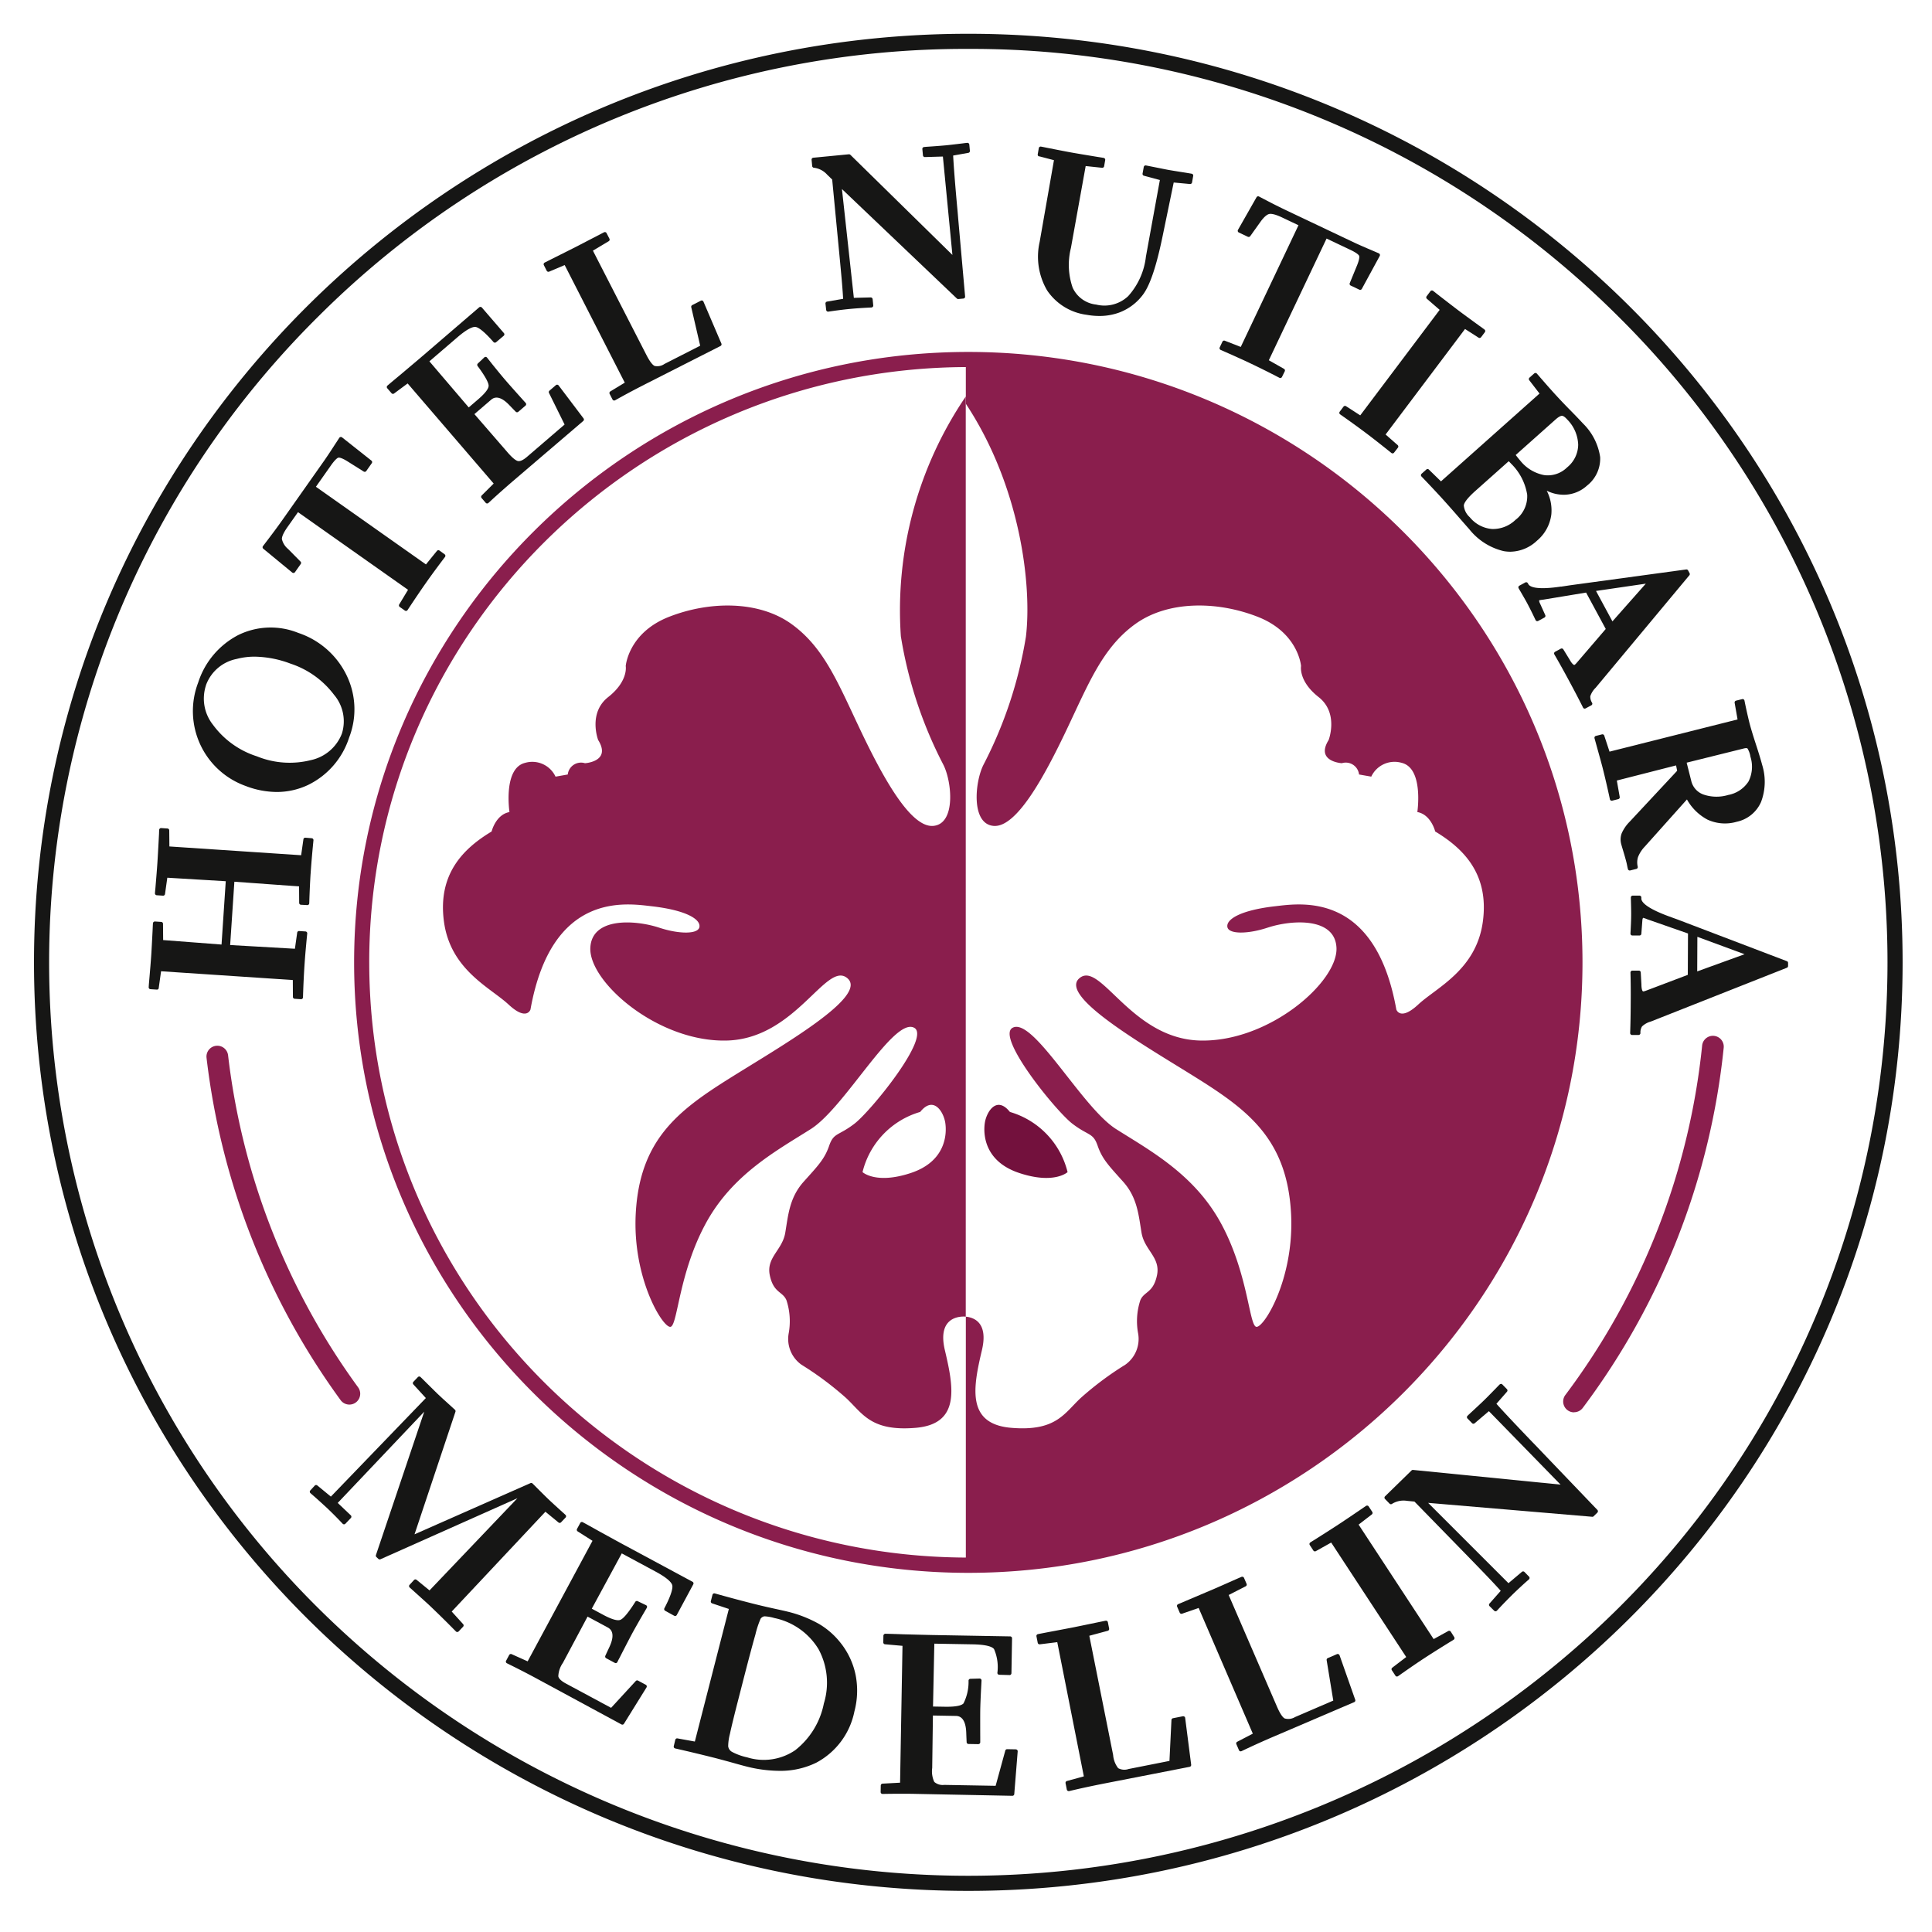 <svg xmlns="http://www.w3.org/2000/svg" width="180" height="180"><defs><clipPath id="b"><path fill="none" d="M0 0h174.094v173.021H0z" data-name="Rectángulo 3738"/></clipPath><clipPath id="a"><path d="M0 0h180v180H0z"/></clipPath></defs><g clip-path="url(#a)" data-name="Grupo 6050"><g clip-path="url(#b)" data-name="Grupo 6049" transform="translate(3.168 3.148)"><path fill="#161615" d="M25.771 78.253q.045-.68.111-1.451t.154-1.661a.176.176 0 0 0-.161-.193l-.586-.049a.173.173 0 0 0-.189.151l-.211 1.482-12.275-.817-.014-1.5a.176.176 0 0 0-.164-.174l-.586-.039a.17.17 0 0 0-.127.044.17.17 0 0 0-.06.12 9 9 0 0 0-.015.369q-.1 1.929-.156 2.765-.043.653-.183 2.326-.03.292-.04.447a.18.18 0 0 0 .044.127.17.17 0 0 0 .12.06l.586.039a.175.175 0 0 0 .186-.151l.215-1.521 5.445.326-.393 5.9-5.44-.417-.012-1.517a.177.177 0 0 0-.165-.175l-.586-.039a.184.184 0 0 0-.187.164q-.012.194-.029.589-.086 1.71-.13 2.381-.054.806-.218 2.686l-.02.3a.18.18 0 0 0 .043.128.17.17 0 0 0 .121.06l.586.038a.16.16 0 0 0 .186-.151l.218-1.558 12.274.817.009 1.572a.175.175 0 0 0 .164.175l.586.039h.012a.176.176 0 0 0 .176-.17q.026-.835.062-1.59t.079-1.4q.042-.641.106-1.379.064-.737.149-1.579a.18.18 0 0 0-.04-.132.18.18 0 0 0-.123-.062l-.586-.039a.173.173 0 0 0-.186.151l-.213 1.5-6.033-.346.393-5.9 6.027.437.011 1.537a.175.175 0 0 0 .168.174l.586.03a.16.16 0 0 0 .127-.046.18.18 0 0 0 .057-.124q.027-.855.06-1.557.033-.7.066-1.207" data-name="Trazado 4133"/><path fill="#161615" d="M19.797 70.11a8.2 8.2 0 0 0 2.824.529 6.8 6.8 0 0 0 2.937-.666 7.43 7.43 0 0 0 3.8-4.4 7.25 7.25 0 0 0-.242-5.82 7.7 7.7 0 0 0-4.5-3.937 6.85 6.85 0 0 0-5.582.2 7.6 7.6 0 0 0-3.741 4.437 7.41 7.41 0 0 0 4.5 9.652m-3.774-9.408a3.83 3.83 0 0 1 2.86-2.452 6.5 6.5 0 0 1 1.683-.213 9.8 9.8 0 0 1 3.337.65 8.33 8.33 0 0 1 4.053 2.9 3.81 3.81 0 0 1 .732 3.62 4 4 0 0 1-2.907 2.473 8.1 8.1 0 0 1-5.019-.361 8.13 8.13 0 0 1-4.079-2.93 3.93 3.93 0 0 1-.656-3.682" data-name="Trazado 4134"/><path fill="#161615" d="M24.058 50.195a.18.18 0 0 0 .135.039.18.18 0 0 0 .12-.073l.538-.762a.175.175 0 0 0-.018-.225l-1.154-1.168a1.7 1.7 0 0 1-.581-.918c-.013-.163.067-.491.522-1.137l.975-1.382 10.253 7.233-.822 1.363a.176.176 0 0 0 .049.235l.48.338a.2.2 0 0 0 .1.032.17.17 0 0 0 .147-.079q.535-.81.951-1.424t.724-1.051q.4-.572.862-1.2t.953-1.274a.176.176 0 0 0-.037-.249l-.475-.346a.177.177 0 0 0-.24.031l-1.022 1.26-10.254-7.234 1.4-1.988c.454-.644.654-.718.7-.726.086-.012.3.013.811.325l1.543.97a.175.175 0 0 0 .237-.047l.516-.732a.175.175 0 0 0-.034-.239l-2.736-2.166a.18.18 0 0 0-.257.042l-.443.678a54 54 0 0 1-.9 1.359l-3.953 5.608q-.326.463-.715.988t-1.1 1.455a.175.175 0 0 0 .028.243Z" data-name="Trazado 4135"/><path fill="#161615" d="M33.309 33.486a.175.175 0 0 0 .238.027l1.264-.936 8.016 9.327-1.116 1.109a.176.176 0 0 0-.01.239l.383.446a.18.18 0 0 0 .123.061h.01a.18.18 0 0 0 .12-.047q.564-.523 1.1-1t1.116-.978l6.62-5.661a.176.176 0 0 0 .026-.24l-2.321-3.07a.18.18 0 0 0-.121-.069.18.18 0 0 0-.134.042l-.6.515a.18.18 0 0 0-.043.211l1.454 2.942-3.5 3.009c-.349.3-.639.434-.842.395-.152-.032-.445-.2-.973-.812l-3.088-3.562 1.538-1.322c.173-.147.7-.6 1.746.515q.355.369.565.582a.175.175 0 0 0 .24.011l.672-.577a.176.176 0 0 0 .012-.256q-.103-.108-.3-.332-1.151-1.28-1.607-1.812-.419-.488-1.19-1.444l-.5-.632a.18.18 0 0 0-.124-.063.17.17 0 0 0-.133.048l-.6.568a.176.176 0 0 0-.02.233c.846 1.14 1.026 1.626 1.027 1.833s-.17.579-.988 1.281l-.866.744-3.665-4.294 2.606-2.237c1.073-.923 1.536-1 1.718-.963.232.047.707.328 1.645 1.4a.177.177 0 0 0 .246.019l.708-.6a.177.177 0 0 0 .02-.249l-2.055-2.383a.18.18 0 0 0-.249-.019l-5.264 4.523q-.467.4-2.04 1.727-.8.663-1.242 1.041a.176.176 0 0 0-.019.249Z" data-name="Trazado 4136"/><path fill="#161615" d="M47.768 22.079a.18.18 0 0 0 .225.082l1.449-.613 5.599 10.955-1.345.815a.176.176 0 0 0-.066.231l.268.523a.17.17 0 0 0 .106.088.2.2 0 0 0 .051.008.2.2 0 0 0 .087-.023q.636-.358 1.293-.71t1.658-.862l6.874-3.489a.176.176 0 0 0 .074-.227l-1.669-3.9a.18.18 0 0 0-.1-.1.18.18 0 0 0-.14.008l-.805.411a.18.18 0 0 0-.092.2l.832 3.586-3.332 1.7a1.16 1.16 0 0 1-.917.183c-.144-.067-.391-.3-.756-1.011l-4.99-9.729 1.474-.881a.176.176 0 0 0 .066-.231l-.268-.522a.176.176 0 0 0-.237-.077l-1.249.648-1.34.695q-.446.227-1.426.717t-1.514.763a.176.176 0 0 0-.077.237Z" data-name="Trazado 4137"/><path fill="#161615" d="m77.958 24.562-1.575.039-1.109-10.136 10.709 10.2a.18.18 0 0 0 .138.048l.47-.046a.175.175 0 0 0 .158-.191l-.645-7.266q-.031-.413-.106-1.2c-.2-2.209-.318-3.777-.363-4.666l1.416-.251a.177.177 0 0 0 .145-.19l-.056-.585a.18.18 0 0 0-.063-.118.2.2 0 0 0-.129-.04q-.148.015-.435.052-1.115.136-1.564.18c-.358.034-.969.082-1.843.14l-.183.018a.176.176 0 0 0-.158.192l.056.584a.176.176 0 0 0 .181.159l1.677-.049.887 9.167-9.506-9.327a.2.2 0 0 0-.141-.05l-3.315.321a.176.176 0 0 0-.158.192l.056.584a.176.176 0 0 0 .175.159 1.96 1.96 0 0 1 1.211.634l.477.465.5 5.215q.268 2.768.374 3.962c.064.722.113 1.373.146 1.935l-1.5.259a.176.176 0 0 0-.145.194l.065.584a.18.18 0 0 0 .068.12.17.17 0 0 0 .107.037h.027q.53-.08 1.041-.144t.956-.107q.429-.041.931-.075.504-.035 1.088-.062a.176.176 0 0 0 .167-.193l-.056-.584a.18.18 0 0 0-.18-.159" data-name="Trazado 4138"/><path fill="#161615" d="m93.634 11.41 1.393.365-1.33 7.6a6.22 6.22 0 0 0 .693 4.535 5.26 5.26 0 0 0 3.687 2.272 6.7 6.7 0 0 0 1.178.108 5.3 5.3 0 0 0 1.8-.3 4.9 4.9 0 0 0 2.274-1.7c.649-.869 1.244-2.639 1.816-5.413l1.038-5.021 1.518.141a.18.18 0 0 0 .19-.144l.11-.616a.175.175 0 0 0-.142-.2q-.2-.035-.593-.1-1.194-.186-1.6-.26-.143-.025-.836-.165l-1.229-.245a.17.17 0 0 0-.133.027.18.18 0 0 0-.075.114l-.111.616a.176.176 0 0 0 .127.2l1.486.4-1.3 7.132a6.6 6.6 0 0 1-1.652 3.685 3.22 3.22 0 0 1-2.985.787 2.73 2.73 0 0 1-2.187-1.569 6.46 6.46 0 0 1-.165-3.7l1.376-7.636 1.527.161a.175.175 0 0 0 .192-.144l.1-.577a.177.177 0 0 0-.141-.2q-.182-.032-.546-.088-1.734-.284-2.416-.406-.662-.119-2.313-.446-.379-.078-.57-.113a.176.176 0 0 0-.2.142l-.1.578a.176.176 0 0 0 .129.2" data-name="Trazado 4139"/><path fill="#161615" d="M112.129 30.152q.675.3 1.16.534.634.3 1.326.644t1.419.721a.2.2 0 0 0 .081.02.2.2 0 0 0 .055-.009.18.18 0 0 0 .1-.089l.26-.527a.176.176 0 0 0-.072-.231l-1.412-.8 5.379-11.337 2.2 1.043c.711.337.82.522.836.57.027.081.038.3-.183.855l-.692 1.685a.175.175 0 0 0 .087.226l.808.384a.177.177 0 0 0 .23-.075l1.667-3.066a.176.176 0 0 0-.085-.246l-.743-.321a47 47 0 0 1-1.493-.655l-6.2-2.942c-.342-.161-.706-.34-1.1-.535s-.93-.475-1.623-.839a.174.174 0 0 0-.234.068l-1.728 3.037a.177.177 0 0 0 .077.246l.843.4a.18.18 0 0 0 .219-.057l.954-1.336c.381-.529.648-.688.806-.728s.495-.018 1.209.32l1.528.725-5.378 11.338-1.484-.579a.175.175 0 0 0-.223.089l-.252.531a.17.17 0 0 0-.006.137.18.18 0 0 0 .094.1q.89.39 1.565.694" data-name="Trazado 4140"/><path fill="#161615" d="m130.962 25.721-7.4 9.829-1.322-.853a.176.176 0 0 0-.237.042l-.353.469a.18.18 0 0 0-.033.134.17.17 0 0 0 .073.116q.678.474 1.277.908t1.144.843q.437.329 1.027.791t1.326 1.053a.18.18 0 0 0 .11.039h.021a.18.18 0 0 0 .118-.067l.36-.463a.175.175 0 0 0-.023-.24l-1.125-.988 7.4-9.831 1.26.808a.175.175 0 0 0 .235-.042l.353-.469a.176.176 0 0 0-.034-.246 14 14 0 0 0-.446-.324q-1.425-1.035-1.977-1.451-.622-.469-2.047-1.576a9 9 0 0 0-.322-.254.18.18 0 0 0-.131-.034.17.17 0 0 0-.115.068l-.353.469a.177.177 0 0 0 .025.239Z" data-name="Trazado 4141"/><path fill="#161615" d="m140.266 33.518-9.181 8.182-1.129-1.1a.174.174 0 0 0-.239 0l-.439.39a.176.176 0 0 0-.011.253q.733.764 1.326 1.4t.943 1.031q.538.6 1.26 1.429t.916 1.043a5.8 5.8 0 0 0 3.22 2.054 3.6 3.6 0 0 0 .615.054 3.68 3.68 0 0 0 2.481-1.027 3.8 3.8 0 0 0 1.338-2.444 4 4 0 0 0-.428-2.214 3.55 3.55 0 0 0 1.674.377 3.23 3.23 0 0 0 2.084-.855 3.19 3.19 0 0 0 1.219-2.654 5.5 5.5 0 0 0-1.588-3.118 53 53 0 0 0-1.224-1.274 53 53 0 0 1-1.707-1.814l-.352-.395-.5-.572c-.228-.262-.4-.465-.526-.605a.18.18 0 0 0-.121-.058.2.2 0 0 0-.127.044l-.439.391a.177.177 0 0 0-.023.239Zm-2.22 11.749a3.02 3.02 0 0 1-2.2.871 2.98 2.98 0 0 1-2.08-1.1 1.67 1.67 0 0 1-.554-1.085c.014-.2.211-.591 1.069-1.357l3.115-2.774.053.053q.111.112.167.174a5.2 5.2 0 0 1 1.5 2.887 2.75 2.75 0 0 1-1.071 2.336m0-6.027 3.719-3.313c.338-.3.51-.337.587-.34s.232.049.5.349a3.5 3.5 0 0 1 1.017 2.352 2.76 2.76 0 0 1-1.036 2.108 2.55 2.55 0 0 1-2.135.715 3.73 3.73 0 0 1-2.228-1.35q-.108-.12-.387-.477l-.035-.045" data-name="Trazado 4142"/><path fill="#161615" d="M142.265 51.501c-2.348.349-2.915.008-3.041-.226l-.046-.084a.176.176 0 0 0-.239-.072l-.551.3a.176.176 0 0 0-.071.237q.052.098.154.265.448.77.613 1.074.177.328.38.735c.203.407.279.569.434.893a.175.175 0 0 0 .243.08l.584-.315a.175.175 0 0 0 .076-.227l-.506-1.119a.6.6 0 0 1-.065-.237v-.023l.089-.021a3 3 0 0 1 .293-.04l3.993-.66 1.831 3.391-2.668 3.11a2 2 0 0 1-.155.168.4.4 0 0 1-.082.065c-.066.039-.221-.082-.418-.413q-.023-.045-.03-.055l-.6-.976a.18.18 0 0 0-.234-.063l-.534.289a.17.17 0 0 0-.085.107.17.17 0 0 0 .017.136q.314.541.614 1.077t.712 1.3q.456.846.758 1.425c.2.387.4.772.59 1.155a.18.18 0 0 0 .1.089.2.2 0 0 0 .053.008.2.2 0 0 0 .084-.021l.534-.288a.18.18 0 0 0 .085-.1.17.17 0 0 0-.014-.134 1.06 1.06 0 0 1-.167-.611 1.95 1.95 0 0 1 .5-.793l8.729-10.476a.18.18 0 0 0 .02-.2l-.137-.253a.17.17 0 0 0-.179-.091l-10.792 1.471q-.313.049-.87.131m7.9-.278-3.108 3.513-1.53-2.835Z" data-name="Trazado 4143"/><path fill="#161615" d="M149.287 77.808a.175.175 0 0 0 .128-.208 1.7 1.7 0 0 1 .026-.893 3 3 0 0 1 .626-.973l3.934-4.4a4.73 4.73 0 0 0 1.917 1.882 3.9 3.9 0 0 0 2.713.2 3.2 3.2 0 0 0 2.273-1.844 5.3 5.3 0 0 0 .1-3.472c-.1-.386-.288-1.015-.584-1.92-.286-.879-.5-1.586-.627-2.1a52 52 0 0 1-.433-1.957.17.17 0 0 0-.08-.114.17.17 0 0 0-.136-.021l-.57.143a.175.175 0 0 0-.13.2l.273 1.55-11.929 3-.492-1.494a.177.177 0 0 0-.211-.115l-.57.144a.17.17 0 0 0-.108.082.18.18 0 0 0-.018.135l.384 1.388q.267.957.38 1.4.164.652.331 1.372t.339 1.521a.17.17 0 0 0 .079.112.17.17 0 0 0 .136.021l.57-.143a.177.177 0 0 0 .13-.2l-.27-1.531 5.52-1.409.1.5-4.416 4.736a3.6 3.6 0 0 0-.746 1.078 1.66 1.66 0 0 0-.046 1.029c.018.075.085.3.2.684s.208.705.282 1q.024.09.065.3c.041.21.055.255.074.331a.17.17 0 0 0 .08.108.2.2 0 0 0 .092.025.2.2 0 0 0 .042-.006Zm4.687-9.9 5.323-1.322c.251-.063.325-.016.344 0a2 2 0 0 1 .271.755 3.06 3.06 0 0 1-.177 2.321 2.87 2.87 0 0 1-1.889 1.255 3.77 3.77 0 0 1-2.28-.032 1.78 1.78 0 0 1-1.162-1.272Z" data-name="Trazado 4144"/><path fill="#161615" d="m163.318 86.405-10.179-3.88-.826-.3c-2.231-.82-2.563-1.39-2.562-1.655v-.1a.175.175 0 0 0-.175-.177h-.626a.177.177 0 0 0-.176.176q0 .11.008.3.025.891.023 1.236 0 .373-.018.827t-.048.992a.176.176 0 0 0 .175.187h.664a.176.176 0 0 0 .175-.163l.093-1.226a.6.6 0 0 1 .054-.237l.013-.022.089.025a2 2 0 0 1 .275.1l3.822 1.335-.018 3.853-3.834 1.452a2 2 0 0 1-.213.073.5.5 0 0 1-.106.019c-.074 0-.155-.178-.168-.575v-.051l-.063-1.145a.176.176 0 0 0-.175-.166h-.606a.176.176 0 0 0-.176.181 74 74 0 0 1 .023 2.718q-.005.961-.018 1.614t-.035 1.3a.177.177 0 0 0 .175.182h.607a.177.177 0 0 0 .176-.175 1.05 1.05 0 0 1 .146-.616 1.9 1.9 0 0 1 .816-.458l12.682-5.014a.18.18 0 0 0 .111-.163v-.289a.18.18 0 0 0-.113-.165m-3.941-.643-4.412 1.6.015-3.222Z" data-name="Trazado 4145"/><path fill="#161615" d="m38.917 146.997 8.73-9.3 1.219 1a.174.174 0 0 0 .239-.016l.419-.441a.175.175 0 0 0-.006-.249q-.102-.098-.313-.284-.892-.808-1.238-1.137t-1.2-1.185a15 15 0 0 0-.322-.32.17.17 0 0 0-.192-.033l-10.8 4.769 3.813-11.421a.18.18 0 0 0-.049-.186l-1-.909c-.223-.2-.43-.4-.622-.577q-.309-.3-1.154-1.139-.278-.277-.43-.422a.18.18 0 0 0-.125-.049.18.18 0 0 0-.123.056l-.419.441a.175.175 0 0 0 0 .239l1.164 1.271-8.849 9.182-1.264-1.039a.176.176 0 0 0-.242.017l-.412.449a.17.17 0 0 0-.046.129.18.18 0 0 0 .061.123q.5.43.881.777t.657.6q.352.336.716.7.364.366.747.772a.175.175 0 0 0 .255 0l.509-.534a.177.177 0 0 0-.006-.249l-1.217-1.156 8.059-8.5-4.5 13.36a.18.18 0 0 0 .046.184l.181.172a.18.18 0 0 0 .193.033l12.762-5.687-8.189 8.588-1.206-.984a.175.175 0 0 0-.241.017l-.412.448a.17.17 0 0 0-.046.127.17.17 0 0 0 .058.122q.793.713 1.244 1.122.45.406.579.528.671.639 1.263 1.222t1.22 1.223a.18.18 0 0 0 .126.052.18.18 0 0 0 .126-.055l.419-.441a.176.176 0 0 0 0-.239Z" data-name="Trazado 4146"/><path fill="#161615" d="M59.784 147.406a.18.18 0 0 0 .1-.086l1.54-2.862a.175.175 0 0 0-.072-.238l-6.329-3.406q-.562-.3-2.429-1.329-.94-.529-1.468-.812a.17.17 0 0 0-.134-.014.18.18 0 0 0-.1.085l-.3.553a.176.176 0 0 0 .061.232l1.381.877-6.043 11.23-1.492-.67a.18.18 0 0 0-.227.077l-.288.536a.17.17 0 0 0-.013.137.18.18 0 0 0 .09.1q.716.351 1.376.689t1.36.715l7.935 4.293a.2.2 0 0 0 .084.022.18.18 0 0 0 .149-.084l2.1-3.384a.176.176 0 0 0-.066-.248l-.72-.387a.176.176 0 0 0-.213.035l-2.3 2.5-4.217-2.268c-.421-.227-.663-.459-.7-.672a2.33 2.33 0 0 1 .425-1.246l2.3-4.314 1.855 1c.208.113.843.453.154 1.887q-.225.48-.353.762a.177.177 0 0 0 .077.229l.808.434a.17.17 0 0 0 .139.012.18.18 0 0 0 .1-.093q.065-.141.21-.411.81-1.587 1.154-2.228c.213-.394.533-.962.953-1.687l.422-.722a.176.176 0 0 0-.075-.249l-.774-.371a.175.175 0 0 0-.225.065c-.786 1.243-1.191 1.6-1.393 1.676s-.624.053-1.611-.478l-1.047-.564 2.792-5.151 3.138 1.688c1.229.661 1.533 1.076 1.573 1.307s-.053.808-.738 2.114a.175.175 0 0 0 .07.236l.839.463a.18.18 0 0 0 .135.015" data-name="Trazado 4147"/><path fill="#161615" d="M75.187 149.967a7.2 7.2 0 0 0-2.041-1.811 11.5 11.5 0 0 0-2.979-1.162q-.174-.045-1.291-.29a61 61 0 0 1-2.032-.48q-.964-.247-1.767-.463t-1.647-.453a.176.176 0 0 0-.218.125l-.151.589a.177.177 0 0 0 .115.211l1.561.521-3.168 12.353-1.622-.293a.174.174 0 0 0-.2.132l-.142.591a.18.18 0 0 0 .022.134.18.18 0 0 0 .111.079q1.107.252 2.085.488t1.8.446c.372.1.849.225 1.431.388s.986.274 1.206.33a12.8 12.8 0 0 0 3.166.435 7.6 7.6 0 0 0 3.453-.758 6.95 6.95 0 0 0 3.555-4.773 7.55 7.55 0 0 0 .122-3.356 7.1 7.1 0 0 0-1.366-2.982m-1.6 5.588a7.32 7.32 0 0 1-2.675 4.362 5.2 5.2 0 0 1-4.463.665 5.5 5.5 0 0 1-1.409-.507.7.7 0 0 1-.368-.529 4.8 4.8 0 0 1 .164-1.16c.128-.605.4-1.728.814-3.334l.431-1.681c.49-1.909.869-3.333 1.126-4.228a8.7 8.7 0 0 1 .486-1.479.54.54 0 0 1 .338-.222.4.4 0 0 1 .07 0 4 4 0 0 1 .875.158 6.3 6.3 0 0 1 4.11 2.894 6.57 6.57 0 0 1 .5 5.065" data-name="Trazado 4148"/><path fill="#161615" d="m91.48 159.834-.817-.015a.18.18 0 0 0-.17.13l-.9 3.282-4.788-.084a1.2 1.2 0 0 1-.928-.277 2.33 2.33 0 0 1-.194-1.3l.067-4.887 2.106.037c.237 0 .958.018 1 1.607q.02.53.035.84a.175.175 0 0 0 .172.168l.917.016a.26.26 0 0 0 .13-.054.17.17 0 0 0 .049-.13v-.46q-.007-1.783 0-2.509c.008-.445.033-1.1.075-1.938l.044-.836a.18.18 0 0 0-.05-.133.17.17 0 0 0-.131-.053l-.858.025a.176.176 0 0 0-.17.161 4.45 4.45 0 0 1-.47 2.129c-.136.154-.535.324-1.652.313l-1.188-.02.122-5.858 3.562.063c1.395.024 1.856.253 2 .44a4.2 4.2 0 0 1 .313 2.218.176.176 0 0 0 .171.177l.957.027a.16.16 0 0 0 .127-.049.18.18 0 0 0 .054-.125l.057-3.249a.176.176 0 0 0-.172-.179l-7.188-.127q-.637-.012-2.767-.068-1.079-.04-1.678-.05a.19.19 0 0 0-.18.173l-.011.628a.175.175 0 0 0 .16.178l1.629.146-.225 12.75-1.633.089a.177.177 0 0 0-.166.173l-.011.608a.18.18 0 0 0 .051.127.2.2 0 0 0 .128.051q.8-.015 1.538-.017c.5 0 1.006 0 1.537.012l9.02.179a.176.176 0 0 0 .175-.163l.319-3.972a.18.18 0 0 0-.044-.132.18.18 0 0 0-.127-.058" data-name="Trazado 4149"/><path fill="#161615" d="M107.171 156.783a.18.18 0 0 0-.137-.03l-.919.182a.176.176 0 0 0-.141.164l-.186 3.813-3.806.754a1.2 1.2 0 0 1-.972-.078 2.3 2.3 0 0 1-.47-1.226l-2.22-11.11 1.721-.463a.176.176 0 0 0 .127-.2l-.118-.6a.18.18 0 0 0-.075-.112.2.2 0 0 0-.134-.026q-.44.088-1.428.293t-1.531.315q-.507.1-1.624.31t-1.724.332a.175.175 0 0 0-.138.207l.118.6a.176.176 0 0 0 .2.141l1.622-.2 2.475 12.502-1.578.433a.177.177 0 0 0-.126.2l.118.6a.17.17 0 0 0 .077.113.17.17 0 0 0 .1.028.2.2 0 0 0 .041 0q.735-.177 1.49-.34a90 90 0 0 1 1.9-.391l7.836-1.531a.177.177 0 0 0 .141-.2l-.559-4.361a.18.18 0 0 0-.072-.12" data-name="Trazado 4150"/><path fill="#161615" d="M121.534 150.964a.18.18 0 0 0-.14 0l-.861.371a.176.176 0 0 0-.1.19l.618 3.767-3.564 1.536a1.22 1.22 0 0 1-.967.127c-.144-.08-.386-.335-.715-1.1l-4.5-10.4 1.588-.813a.176.176 0 0 0 .081-.226l-.241-.558a.18.18 0 0 0-.1-.094.2.2 0 0 0-.134 0q-.413.177-1.334.586t-1.432.628q-.476.2-1.522.645t-1.617.686a.175.175 0 0 0-.092.231l.24.558a.18.18 0 0 0 .22.1l1.545-.537 5.047 11.712-1.452.754a.176.176 0 0 0-.081.225l.241.558a.18.18 0 0 0 .1.1.2.2 0 0 0 .062.011.2.2 0 0 0 .075-.017 78 78 0 0 1 3.157-1.425l7.341-3.141a.176.176 0 0 0 .1-.22l-1.461-4.148a.18.18 0 0 0-.1-.1" data-name="Trazado 4151"/><path fill="#161615" d="M131.998 148.869a.18.18 0 0 0-.234-.06l-1.362.753-6.992-10.666 1.233-.949a.176.176 0 0 0 .039-.236l-.332-.508a.175.175 0 0 0-.244-.051q-.169.111-.473.321-1.507 1.024-2.107 1.417-.676.444-2.254 1.442-.243.148-.36.225a.176.176 0 0 0-.051.244l.332.509a.177.177 0 0 0 .234.058l1.429-.8 6.991 10.665-1.3.993a.175.175 0 0 0-.041.236l.334.509a.17.17 0 0 0 .114.077h.033a.17.17 0 0 0 .1-.032q.7-.493 1.331-.927t1.223-.819q.474-.31 1.131-.723t1.49-.924a.17.17 0 0 0 .079-.11.18.18 0 0 0-.022-.134Z" data-name="Trazado 4152"/><path fill="#161615" d="M140.437 132.077q-.294-.315-.865-.9c-1.624-1.693-2.713-2.853-3.322-3.539l.985-1.124a.176.176 0 0 0-.007-.239l-.425-.435a.18.18 0 0 0-.124-.053.2.2 0 0 0-.125.051q-.108.106-.317.323-.811.834-1.147 1.16-.4.389-1.4 1.309l-.135.132a.176.176 0 0 0 0 .249l.425.435a.176.176 0 0 0 .24.011l1.329-1.13 6.677 6.844-13.743-1.369a.17.17 0 0 0-.141.05l-2.468 2.408a.18.18 0 0 0-.054.124.18.18 0 0 0 .051.125l.424.435a.176.176 0 0 0 .236.015 2.03 2.03 0 0 1 1.393-.275l.689.066 3.792 3.886q2.011 2.06 2.87 2.956c.537.56.988 1.044 1.376 1.474l-1.047 1.187a.175.175 0 0 0 .008.242l.432.427a.18.18 0 0 0 .124.051.18.18 0 0 0 .125-.056q.378-.41.748-.791t.7-.707q.32-.312.7-.665c.38-.353.535-.488.838-.755a.18.18 0 0 0 .059-.126.18.18 0 0 0-.05-.13l-.425-.435a.177.177 0 0 0-.239-.011l-1.251 1.057-7.485-7.483 15.281 1.295a.15.15 0 0 0 .139-.049l.349-.341a.18.18 0 0 0 0-.248Z" data-name="Trazado 4153"/><path fill="#161615" d="M87.047 1.408a85.35 85.35 0 0 1 60.559 24.929 84.727 84.727 0 0 1 0 120.347 86.02 86.02 0 0 1-121.118 0 84.727 84.727 0 0 1 0-120.347A85.35 85.35 0 0 1 87.047 1.408m0-1.408C38.972 0 0 38.732 0 86.51s38.972 86.511 87.047 86.511 87.047-38.732 87.047-86.511S135.122 0 87.047 0" data-name="Trazado 4154"/><path fill="#8a1e4d" d="M29.383 127.714a1.01 1.01 0 0 1-.817-.415 67.4 67.4 0 0 1-12.491-31.892 1.01 1.01 0 1 1 2.007-.233 65.35 65.35 0 0 0 12.116 30.935 1.01 1.01 0 0 1-.815 1.605" data-name="Trazado 4155"/><path fill="#8a1e4d" d="M143.48 128.436a1.01 1.01 0 0 1-.808-1.616 65.26 65.26 0 0 0 12.741-32.521 1.01 1.01 0 1 1 2.009.2 67.3 67.3 0 0 1-13.131 33.528 1.01 1.01 0 0 1-.809.4" data-name="Trazado 4156"/><path fill="#8a1e4d" d="M80.768 56.162a39.6 39.6 0 0 0 3.942 11.914c.817 1.576 1.2 5.548-.934 5.723s-4.731-4.614-6.8-8.965-3.361-7.65-6.399-9.84-7.621-2.161-11.417-.672-4.03 4.585-4.03 4.585.263 1.4-1.635 2.891-.934 4-.934 4c1.255 2.015-1.226 2.161-1.226 2.161a1.244 1.244 0 0 0-1.606 1.051l-1.139.2a2.39 2.39 0 0 0-2.832-1.285c-2.073.5-1.46 4.585-1.46 4.585-1.285.234-1.664 1.81-1.664 1.81-2.57 1.548-5.052 3.913-4.438 8.41s4.321 6.132 6.015 7.709 2.044.467 2.044.467c1.976-11.057 8.945-9.889 11.32-9.617 3.173.364 4.555 1.207 4.419 1.937-.125.67-1.873.672-3.738.058-2.278-.749-6.288-.983-6.424 1.869-.152 3.183 6.307 8.819 12.731 8.644s9.248-7.463 11.213-5.811c2.015 1.694-6.249 6.366-11.038 9.374s-8.292 5.733-8.672 12.5c-.347 6.184 2.628 10.892 3.27 10.6s.759-5.022 3.241-9.607 6.609-6.794 9.792-8.808 7.709-10.435 9.626-9.442c1.614.836-4.03 7.768-5.548 8.936s-1.937.817-2.366 2.064-1.051 1.869-2.375 3.348-1.44 3.115-1.713 4.75-1.791 2.3-1.44 3.971 1.207 1.48 1.557 2.336a6.3 6.3 0 0 1 .194 3.115 2.94 2.94 0 0 0 1.207 2.881 30 30 0 0 1 4.126 3.076c1.557 1.44 2.3 3.153 6.5 2.8s3.543-3.777 2.725-7.242 1.947-3.115 1.947-3.115V33.794a35.42 35.42 0 0 0-6.044 22.367m.944 49.971c-3.27 1.09-4.517-.078-4.517-.078a7.76 7.76 0 0 1 5.373-5.606c1.245-1.557 2.18 0 2.336 1.012s.077 3.582-3.193 4.672" data-name="Trazado 4157"/><path fill="#73113d" d="M91.78 106.133c3.27 1.09 4.516-.078 4.516-.078a7.76 7.76 0 0 0-5.373-5.606c-1.245-1.557-2.18 0-2.336 1.012s-.077 3.582 3.193 4.672" data-name="Trazado 4158"/><path fill="#8a1e4d" d="M87.047 29.642c-31.553 0-57.223 25.513-57.223 56.874s25.67 56.874 57.223 56.874 57.222-25.513 57.222-56.874-25.67-56.874-57.222-56.874M31.232 86.511c0-30.507 24.914-55.336 55.584-55.46v3.417c5.071 7.67 6.17 16.871 5.6 21.695a39.7 39.7 0 0 1-3.942 11.914c-.818 1.576-1.2 5.548.934 5.723s4.731-4.614 6.8-8.965 3.358-7.65 6.394-9.841 7.621-2.161 11.418-.672 4.029 4.585 4.029 4.585-.263 1.4 1.636 2.89.934 4 .934 4c-1.255 2.014 1.226 2.161 1.226 2.161a1.244 1.244 0 0 1 1.606 1.051l1.139.2a2.39 2.39 0 0 1 2.832-1.285c2.073.5 1.46 4.585 1.46 4.585 1.284.233 1.664 1.81 1.664 1.81 2.569 1.548 5.052 3.913 4.438 8.41s-4.321 6.132-6.015 7.709-2.044.467-2.044.467c-1.976-11.057-8.945-9.889-11.32-9.617-3.172.364-4.555 1.207-4.419 1.937.125.67 1.873.672 3.738.058 2.278-.75 6.288-.984 6.424 1.869.152 3.183-6.307 8.818-12.731 8.644s-9.248-7.463-11.213-5.811c-2.015 1.694 6.249 6.366 11.037 9.374s8.293 5.732 8.673 12.5c.347 6.184-2.628 10.892-3.27 10.6s-.759-5.023-3.241-9.607-6.61-6.794-9.792-8.809-7.709-10.434-9.627-9.441c-1.614.836 4.029 7.767 5.548 8.935s1.937.818 2.366 2.064 1.051 1.869 2.375 3.348 1.44 3.115 1.713 4.75 1.791 2.3 1.44 3.971-1.207 1.479-1.557 2.336a6.25 6.25 0 0 0-.194 3.115 2.94 2.94 0 0 1-1.207 2.881 29.7 29.7 0 0 0-4.126 3.076c-1.557 1.441-2.3 3.153-6.5 2.8s-3.543-3.777-2.725-7.241c.607-2.574-.76-3.042-1.5-3.113v22.442c-30.671-.125-55.584-24.953-55.584-55.46" data-name="Trazado 4159"/></g></g></svg>